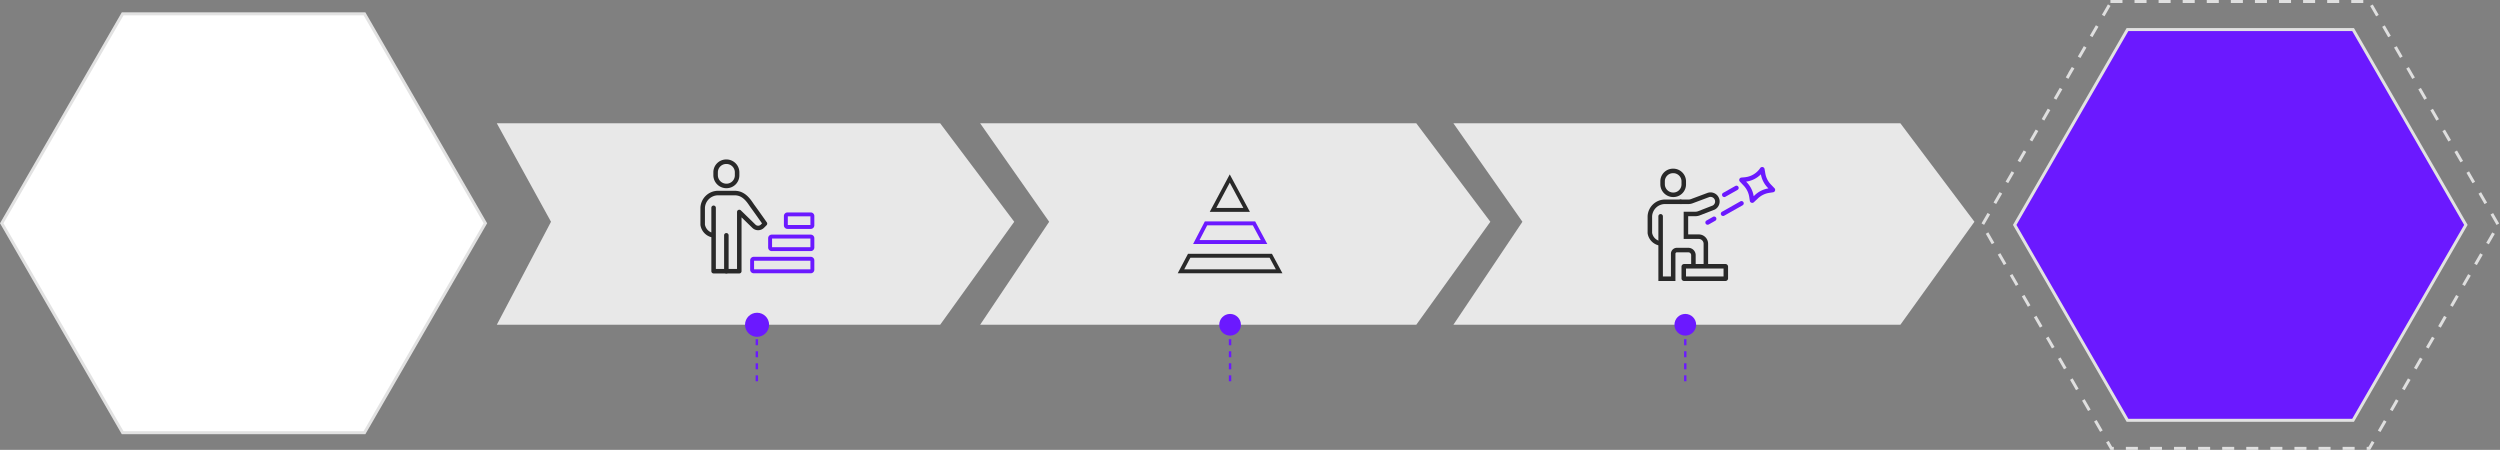 <svg xmlns="http://www.w3.org/2000/svg" width="830.498" height="149.439" viewBox="0 0 830.498 149.439"><rect x="0" y="0" width="830.498" height="149.439" fill="#808080" stroke="none"/><g transform="translate(-17332.452 1455)"><g transform="translate(3751.95 547.892)"><path d="M14414.5,1433.65h144.885l24.605,32.718-24.605,34.215H14414.5l22.932-34.215Z" transform="translate(-508.398 -3395.591)" fill="#e8e8e8"/><g transform="translate(14249.2 -1993.576)"><g transform="translate(-84.46 -176.7)"><path d="M197.46,307.006H122.514l-11.361-19.677L85.043,242.1l37.471-64.9H197.46l37.472,64.9Z" fill="#6b19ff"/><path d="M122.8,177.7,85.62,242.1,122.8,306.5h74.368l37.183-64.4-37.183-64.4H122.8m-.577-1h75.523l37.76,65.4-37.76,65.4h-75.52l-37.76-65.4Z" fill="#e2e2e2"/></g></g><g transform="translate(14238.44 -2002.892)"><g transform="translate(-84.46 -176.7)"><path d="M213.885,176.7H127.6L84.466,251.421l30,51.952L127.6,326.139h86.281l43.139-74.718Z" fill="none"/><path d="M127.605,176.7h4v1h-4Zm8,0h4v1h-4Zm8,0h4v1h-4Zm8,0h4v1h-4Zm8,0h4v1h-4Zm8,0h4v1h-4Zm8,0h4v1h-4Zm8,0h4v1h-4Zm8,0h4v1h-4Zm8,0h4v1h-4Zm8,0h4v1h-4Zm7.14,1.488,1.148,1.988v.006l.009.015v.006h0l.008.014.006.01.007.013.008.015h0l.01.018h0c.008.012.015.025.022.038h0l.767,1.33-.866.5-2-3.465Zm4,6.929,1.091,1.889.01.018h0l.9,1.553-.866.5-2-3.464Zm4,6.928.165.286h0l.038.065v.005h0v.005h0v.005h0v.005h0v.006h0l.01.017h0l.007.012h0v.005l.006.011h0l.006.01v.006l.006.01v.005h0v.005l.007.012.02.034.007.012h0l.016.029h0q.018.03.036.063h0l1.614,2.8-.866.5-2-3.464Zm4,6.928,2,3.464-.866.5-2-3.464Zm4,6.928.184.32h0l.029.051h0l.015.025h0l.006.011h0l1.761,3.05-.866.5-2-3.465Zm4,6.929,2,3.464-.866.5-2-3.464Zm4,6.928,2,3.464-.866.5-2-3.464Zm4,6.928,2,3.464-.866.5-2-3.464Zm4,6.929,2,3.464-.866.5-2-3.465Zm4,6.928,2,3.464-.866.5-2-3.464Zm4,6.928,2,3.464-.866.5-2-3.464Zm-.3,6.428.866.5-2,3.464-.866-.5Zm-4,6.928.866.5-.184.319h0c-.006.011-.013.024-.021.036h0l-.006.011h0v.005h0l-.01.018h0l-1.764,3.056-.866-.5Zm-4,6.929.866.5-.052.09h0l-.006.01v.005l-.007.013h0l-.024.043v.007h0a.024.024,0,0,1,0,.007h0c-.417.721-1.892,3.277-1.892,3.277l-.866-.5Zm-4,6.928.866.5-.4.688h0l-.009.015v.005h0a.022.022,0,0,1-.005.008h0v.007l-.01.018-.014.024h0l-.008.015h0a.019.019,0,0,1,0,.006h0v.005l-1.535,2.659-.866-.5Zm-4,6.928.866.5-.77,1.334h0v.007h0v.006h0v.013h0l-.016.027-1.184,2.052-.866-.5Zm-4,6.928.866.5-.546.945h0l-.019.034h0l-.008.013v.005a.021.021,0,0,1,0,.006h0L233.3,292.5l-.866-.5Zm-4,6.928.866.5-.246.425h0l-.028.049-.009.017h0v.006l-1.71,2.963-.866-.5Zm-4,6.929.866.5h0v.006h0l-.007.011h0v.005h0l-.006.01h0l-1.965,3.4-.866-.5Zm-4,6.928.866.5-.341.591v.007h0v.007a.047.047,0,0,1,0,.01v.005l-.008.013h0c-.007.01-.013.021-.019.031h0l-1.614,2.8-.866-.5Zm-4,6.928.866.5-2,3.464-.866-.5Zm-4,6.928.866.5-1.42,2.458h-1.161v-1h.584Zm-9.715,1.958h4v1h-4Zm-8,0h4v1h-4Zm-8,0h4v1h-4Zm-8,0h4v1h-4Zm-8,0h4v1h-4Zm-8,0h4v1h-4Zm-8,0h4v1h-4Zm-8,0h4v1h-4Zm-8,0h4v1h-4Zm-8,0h4v1h-4Zm-5.694-1.995,1.152,1.995h.542v1h-1.119l-1.441-2.495Zm-4-6.928,2,3.464-.866.5-2-3.464Zm-4-6.928,2,3.464-.866.5s-.81-1.4-1.4-2.424h0v-.005l-.014-.024h0l-.581-1.006Zm-4-6.928,2,3.464-.866.5-1.262-2.187-.118-.2-.019-.034h0l-.012-.02h0l-.015-.026h0v-.006h0l-.025-.043h0l-.017-.029v-.008h0l-.007-.011h0l-.006-.01h0l-.049-.086h0c-.015-.027-.03-.053-.044-.076h0l-.038-.065h0l-.073-.125-.3-.513Zm-4-6.929,2,3.465-.866.5-1.321-2.288,0-.009-.006-.011v-.008h0l-.663-1.149Zm-4-6.928,2,3.464-.866.5-1.977-3.424h0l-.009-.015h0l-.007-.012h0Zm-4-6.928,2,3.464-.866.5-1.476-2.557v-.005h0l-.009-.015v-.005l-.5-.872Zm-4-6.928,2,3.464-.866.5-.971-1.681v-.005l-.011-.019h0V276.9h0l-.01-.017-1-1.729Zm-4-6.928,2,3.464-.866.5-2-3.464Zm-4-6.929,2,3.465-.866.5-2-3.465Zm-4-6.928,2,3.464-.866.5-.873-1.512v-.005l-.01-.017h0v-.023l-.014-.024h0l-1.081-1.873Zm-.263-6.428.866.5-2,3.464-.866-.5Zm4-6.928.866.5-2,3.464-.866-.5,1.728-2.993h0l.02-.034h0l.01-.017Zm4-6.928.866.5-2,3.464-.866-.5.011-.02h0v-.007h0l.015-.025h0l.024-.042h0l.094-.162h0Zm4-6.929.866.5-2,3.464-.866-.5Zm4-6.928.866.5-2,3.464-.866-.5,1.181-2.045.008-.015h0v-.008h0v-.006h0l.016-.027h0Zm4-6.928.866.5-2,3.464-.866-.5Zm4-6.928.866.5-2,3.464-.866-.5Zm4-6.929.866.5-2,3.464-.866-.5.631-1.094h0c.029-.05.059-.1.088-.153h0l.045-.077h0l.022-.038h0l.011-.019h0l.009-.016v-.009l.009-.014h0l.01-.018h0l.01-.018h0v-.008h0v-.009l.007-.013v-.006a.013.013,0,0,1,.008-.014v-.009l.006-.011v-.011l.014-.025a.046.046,0,0,0,0-.007h0l.01-.017v-.008h0l.029-.05.1-.171.022-.039.022-.039.008-.013h0a.094.094,0,0,1,.01-.017h0a.042.042,0,0,0,0-.007l.021-.036h0Zm4-6.928.866.5-2,3.464-.866-.5Zm4-6.928.866.5-2,3.464-.867-.5Zm4-6.929.866.5-2,3.465-.866-.5Z" fill="#dfdfdf"/></g></g><path d="M14414.5,1433.65h147.285l24.605,32.718-24.605,34.215H14414.5l18.006-34.215Z" transform="translate(-668.961 -3395.591)" fill="#e8e8e8"/><path d="M14414.5,1433.65h148.486l24.605,32.718-24.605,34.215H14414.5l22.932-34.215Z" transform="translate(-351.184 -3395.591)" fill="#e8e8e8"/><g transform="translate(13580.507 -1998.795)"><g transform="translate(-84.47 -176.7)"><path d="M205.548,316.346H125.211l-12.183-21.1L85.043,246.774,125.211,177.2h80.337l40.168,69.574Z" fill="#fff"/><path d="M125.5,177.7,85.62,246.774l39.88,69.072h79.76l39.879-69.072L205.26,177.7H125.5m-.577-1h80.915l40.456,70.074-40.456,70.072H124.922L84.466,246.774Z" fill="#e2e2e2"/></g></g><g transform="translate(14128.583 -1946.654)"><g transform="translate(0 0.549)"><path d="M543.55,451.816h-.066a4.28,4.28,0,0,1-4.257-4.121v-1.174a4.21,4.21,0,0,1,4.271-4.137h.013a4.25,4.25,0,0,1,4.248,4.129v1.166a4.21,4.21,0,0,1-4.208,4.138Zm-2.824-4.166a2.783,2.783,0,0,0,2.77,2.665h.054a2.722,2.722,0,0,0,2.708-2.657v-1.114a2.736,2.736,0,0,0-2.748-2.661h-.03a2.721,2.721,0,0,0-2.754,2.657Z" transform="translate(-535.745 -443.141)" fill="#292929"/><path d="M538.035,470.691a4.859,4.859,0,0,1-4.158-4.088l-.008-.056v-5.631a5.8,5.8,0,0,1,5.611-5.543h5.62v1.5h-5.587a4.32,4.32,0,0,0-4.149,4.093v5.465a3.377,3.377,0,0,0,2.866,2.773Z" transform="translate(-534.617 -445.874)" fill="#292929"/><path d="M555.954,476.768a.75.75,0,0,1-.75-.75v-6.584a1.606,1.606,0,0,0-1.6-1.6H548.58v-9.052h3.9a2.512,2.512,0,0,0,.915-.172l4.86-1.893a1.527,1.527,0,0,0-1.288-2.758l-5.424,2.028a4.006,4.006,0,0,1-1.409.255H547.6a.75.75,0,0,1,0-1.5h2.538a2.513,2.513,0,0,0,.884-.16l5.425-2.028a3.027,3.027,0,0,1,2.484,5.506l-.039.021L553.935,460a4.007,4.007,0,0,1-1.459.274h-2.4v6.052H553.6a3.108,3.108,0,0,1,3.1,3.1v6.584a.75.75,0,0,1-.746.758Z" transform="translate(-537.348 -445.239)" fill="#292929"/><path d="M544.067,483.724H538.4V462.236a.75.75,0,0,1,1.5,0v19.988h2.671v-7.55a1.982,1.982,0,0,1,1.98-1.98h3.791a2.45,2.45,0,0,1,2.45,2.45v2.888a.75.75,0,1,1-1.5,0v-2.888a.95.95,0,0,0-.95-.95h-3.791a.481.481,0,0,0-.48.48Z" transform="translate(-535.57 -447.16)" fill="#292929"/><path d="M.118-.75H13.85a.869.869,0,0,1,.868.868v3.9a.869.869,0,0,1-.868.868H.118A.869.869,0,0,1-.75,4.022V.118A.869.869,0,0,1,.118-.75Zm13.1,1.5H.75V3.39H13.218Z" transform="translate(11.262 31.673)" fill="#292929"/></g><path d="M0,4.209a.75.75,0,0,1-.653-.381A.75.75,0,0,1-.369,2.806L5.745-.653A.75.75,0,0,1,6.767-.37a.75.75,0,0,1,.07.57.75.75,0,0,1-.354.453L.369,4.112a.747.747,0,0,1-.369.1Z" transform="translate(24.325 11.308)" fill="#6b19ff"/><path d="M0,3.033a.75.75,0,0,1-.653-.381A.75.75,0,0,1-.369,1.63L3.666-.653A.75.75,0,0,1,4.688-.37.75.75,0,0,1,4.756.2.75.75,0,0,1,4.4.653L.369,2.936a.747.747,0,0,1-.369.1Z" transform="translate(24.726 6.192)" fill="#6b19ff"/><path d="M0,1.98A.75.75,0,0,1-.653,1.6a.75.75,0,0,1-.07-.57A.75.75,0,0,1-.369.577L1.8-.653A.75.75,0,0,1,2.822-.37.75.75,0,0,1,2.543.653L.369,1.883A.747.747,0,0,1,0,1.98Z" transform="translate(19.187 16.444)" fill="#6b19ff"/><path d="M576.734,453.6a.8.8,0,0,1-.792-.663v-.018l-.2-1.3a6.949,6.949,0,0,0-1.806-3.7l-1.3-1.383a.8.8,0,0,1,.492-1.34h.024l1.123-.107a6.948,6.948,0,0,0,5.095-3.02.8.8,0,0,1,1.473.314l.254,1.471a6.942,6.942,0,0,0,1.856,3.657l1.2,1.244a.8.8,0,0,1-.5,1.33l-1.255.191a6.943,6.943,0,0,0-3.713,1.8l-1.422,1.329a.8.8,0,0,1-.529.2Zm-2.031-7.059.324.346a8.445,8.445,0,0,1,2.194,4.5h0l.441-.413a8.437,8.437,0,0,1,4.451-2.178l-.241-.249a8.436,8.436,0,0,1-2.255-4.438,8.436,8.436,0,0,1-4.917,2.435Z" transform="translate(-542.732 -442.446)" fill="#6b19ff"/></g><g transform="translate(13972.828 -1943.586)"><path d="M13797.2,1592.46h27.881l.185.342,3.3,6.121h-34.781l.5-.954Zm27.105,1.3h-26.322l-2.041,3.863h30.445Z" transform="translate(-13794.869 -1567.451)" fill="#292929"/><path d="M13827.4,1529.35h16.719l.185.343,3.839,7.157H13823.5l.493-.95Zm15.941,1.3h-15.152l-2.549,4.9h20.33Z" transform="translate(-13819.479 -1515.105)" fill="#6b19ff"/><path d="M13869.4,1453.78h-13.341l6.641-12.45Zm-11.175-1.3h9l-4.519-8.4Z" transform="translate(-13846.504 -1442.705)" fill="#292929"/></g><g transform="translate(13813.931 -1949.167)"><path d="M333.466,84.364H333.4a4.336,4.336,0,0,1-4.311-4.169V79a4.263,4.263,0,0,1,4.325-4.185h.014a4.3,4.3,0,0,1,4.3,4.177v1.185a4.263,4.263,0,0,1-4.261,4.186Zm-2.879-4.215a2.839,2.839,0,0,0,2.824,2.715h.055a2.776,2.776,0,0,0,2.761-2.707v-1.13a2.789,2.789,0,0,0-2.8-2.711h-.078a2.776,2.776,0,0,0-2.761,2.707Z" transform="translate(-325.541 -75.567)" fill="#292929"/><path d="M336.057,116.666h-8.531a.75.75,0,0,1-.75-.75V104.624a4.923,4.923,0,0,1-3.622-4.025.752.752,0,0,1-.008-.112v-5.66a5.879,5.879,0,0,1,5.686-5.617h5.711c3.325,0,5.1,2.6,6.156,4.156.157.23.3.448.436.624,1.023,1.379,3.941,5.526,4.065,5.7a.75.75,0,0,1-.083.962l-.847.847a2.758,2.758,0,0,1-3.9,0l-3.564-3.474V115.91a.75.75,0,0,1-.749.756Zm-7.781-1.5h7.031V96.252a.75.75,0,0,1,1.274-.537l4.84,4.719.008.007a1.258,1.258,0,0,0,1.782,0l.4-.4c-.835-1.184-2.88-4.078-3.68-5.156-.149-.2-.3-.43-.471-.673-1.006-1.477-2.385-3.5-4.917-3.5h-5.675a4.4,4.4,0,0,0-4.223,4.167v5.55a3.443,3.443,0,0,0,2.13,2.62V94.861a.75.75,0,0,1,1.5,0Z" transform="translate(-323.896 -79.553)" fill="#292929"/><path d="M0,12.669a.75.75,0,0,1-.75-.75V0A.75.75,0,0,1,0-.75.75.75,0,0,1,.75,0V11.919a.75.75,0,0,1-.75.75Z" transform="translate(7.866 24.443)" fill="#292929"/><g transform="translate(36.441 17.498) rotate(90)"><path d="M.534-.65h3.1A1.185,1.185,0,0,1,4.818.534V8.275A1.185,1.185,0,0,1,3.634,9.459H.534A1.185,1.185,0,0,1-.65,8.275V.534A1.185,1.185,0,0,1,.534-.65ZM3.518.65H.65V8.159H3.518Z" fill="#6b19ff"/><path d="M.534-.65h3.1A1.185,1.185,0,0,1,4.818.534V13.506A1.185,1.185,0,0,1,3.634,14.69H.534A1.185,1.185,0,0,1-.65,13.506V.534A1.185,1.185,0,0,1,.534-.65ZM3.518.65H.65V13.39H3.518Z" transform="translate(7.371)" fill="#6b19ff"/><path d="M.534-.65h3.1A1.185,1.185,0,0,1,4.818.534v18.95a1.185,1.185,0,0,1-1.184,1.184H.534A1.185,1.185,0,0,1-.65,19.484V.534A1.185,1.185,0,0,1,.534-.65ZM3.518.65H.65V19.368H3.518Z" transform="translate(14.741)" fill="#6b19ff"/></g></g><circle cx="4" cy="4" r="4" transform="translate(13828 -1899)" fill="#6b19ff"/><circle cx="3.601" cy="3.601" r="3.601" transform="translate(13985.534 -1898.607)" fill="#6b19ff"/><circle cx="3.601" cy="3.601" r="3.601" transform="translate(14136.755 -1898.607)" fill="#6b19ff"/><path d="M13790-1898.03h-.8V-1900h.8Zm0-3.969h-.8v-2h.8Zm0-4h-.8v-2h.8Zm0-4h-.8v-2h.8Z" transform="translate(42.322 21.794)" fill="#6b19ff"/><path d="M13790-1898.03h-.8V-1900h.8Zm0-3.969h-.8v-2h.8Zm0-4h-.8v-2h.8Zm0-4h-.8v-2h.8Z" transform="translate(199.523 21.794)" fill="#6b19ff"/><path d="M13790-1898.03h-.8V-1900h.8Zm0-3.969h-.8v-2h.8Zm0-4h-.8v-2h.8Zm0-4h-.8v-2h.8Z" transform="translate(350.744 21.794)" fill="#6b19ff"/></g></g></svg>